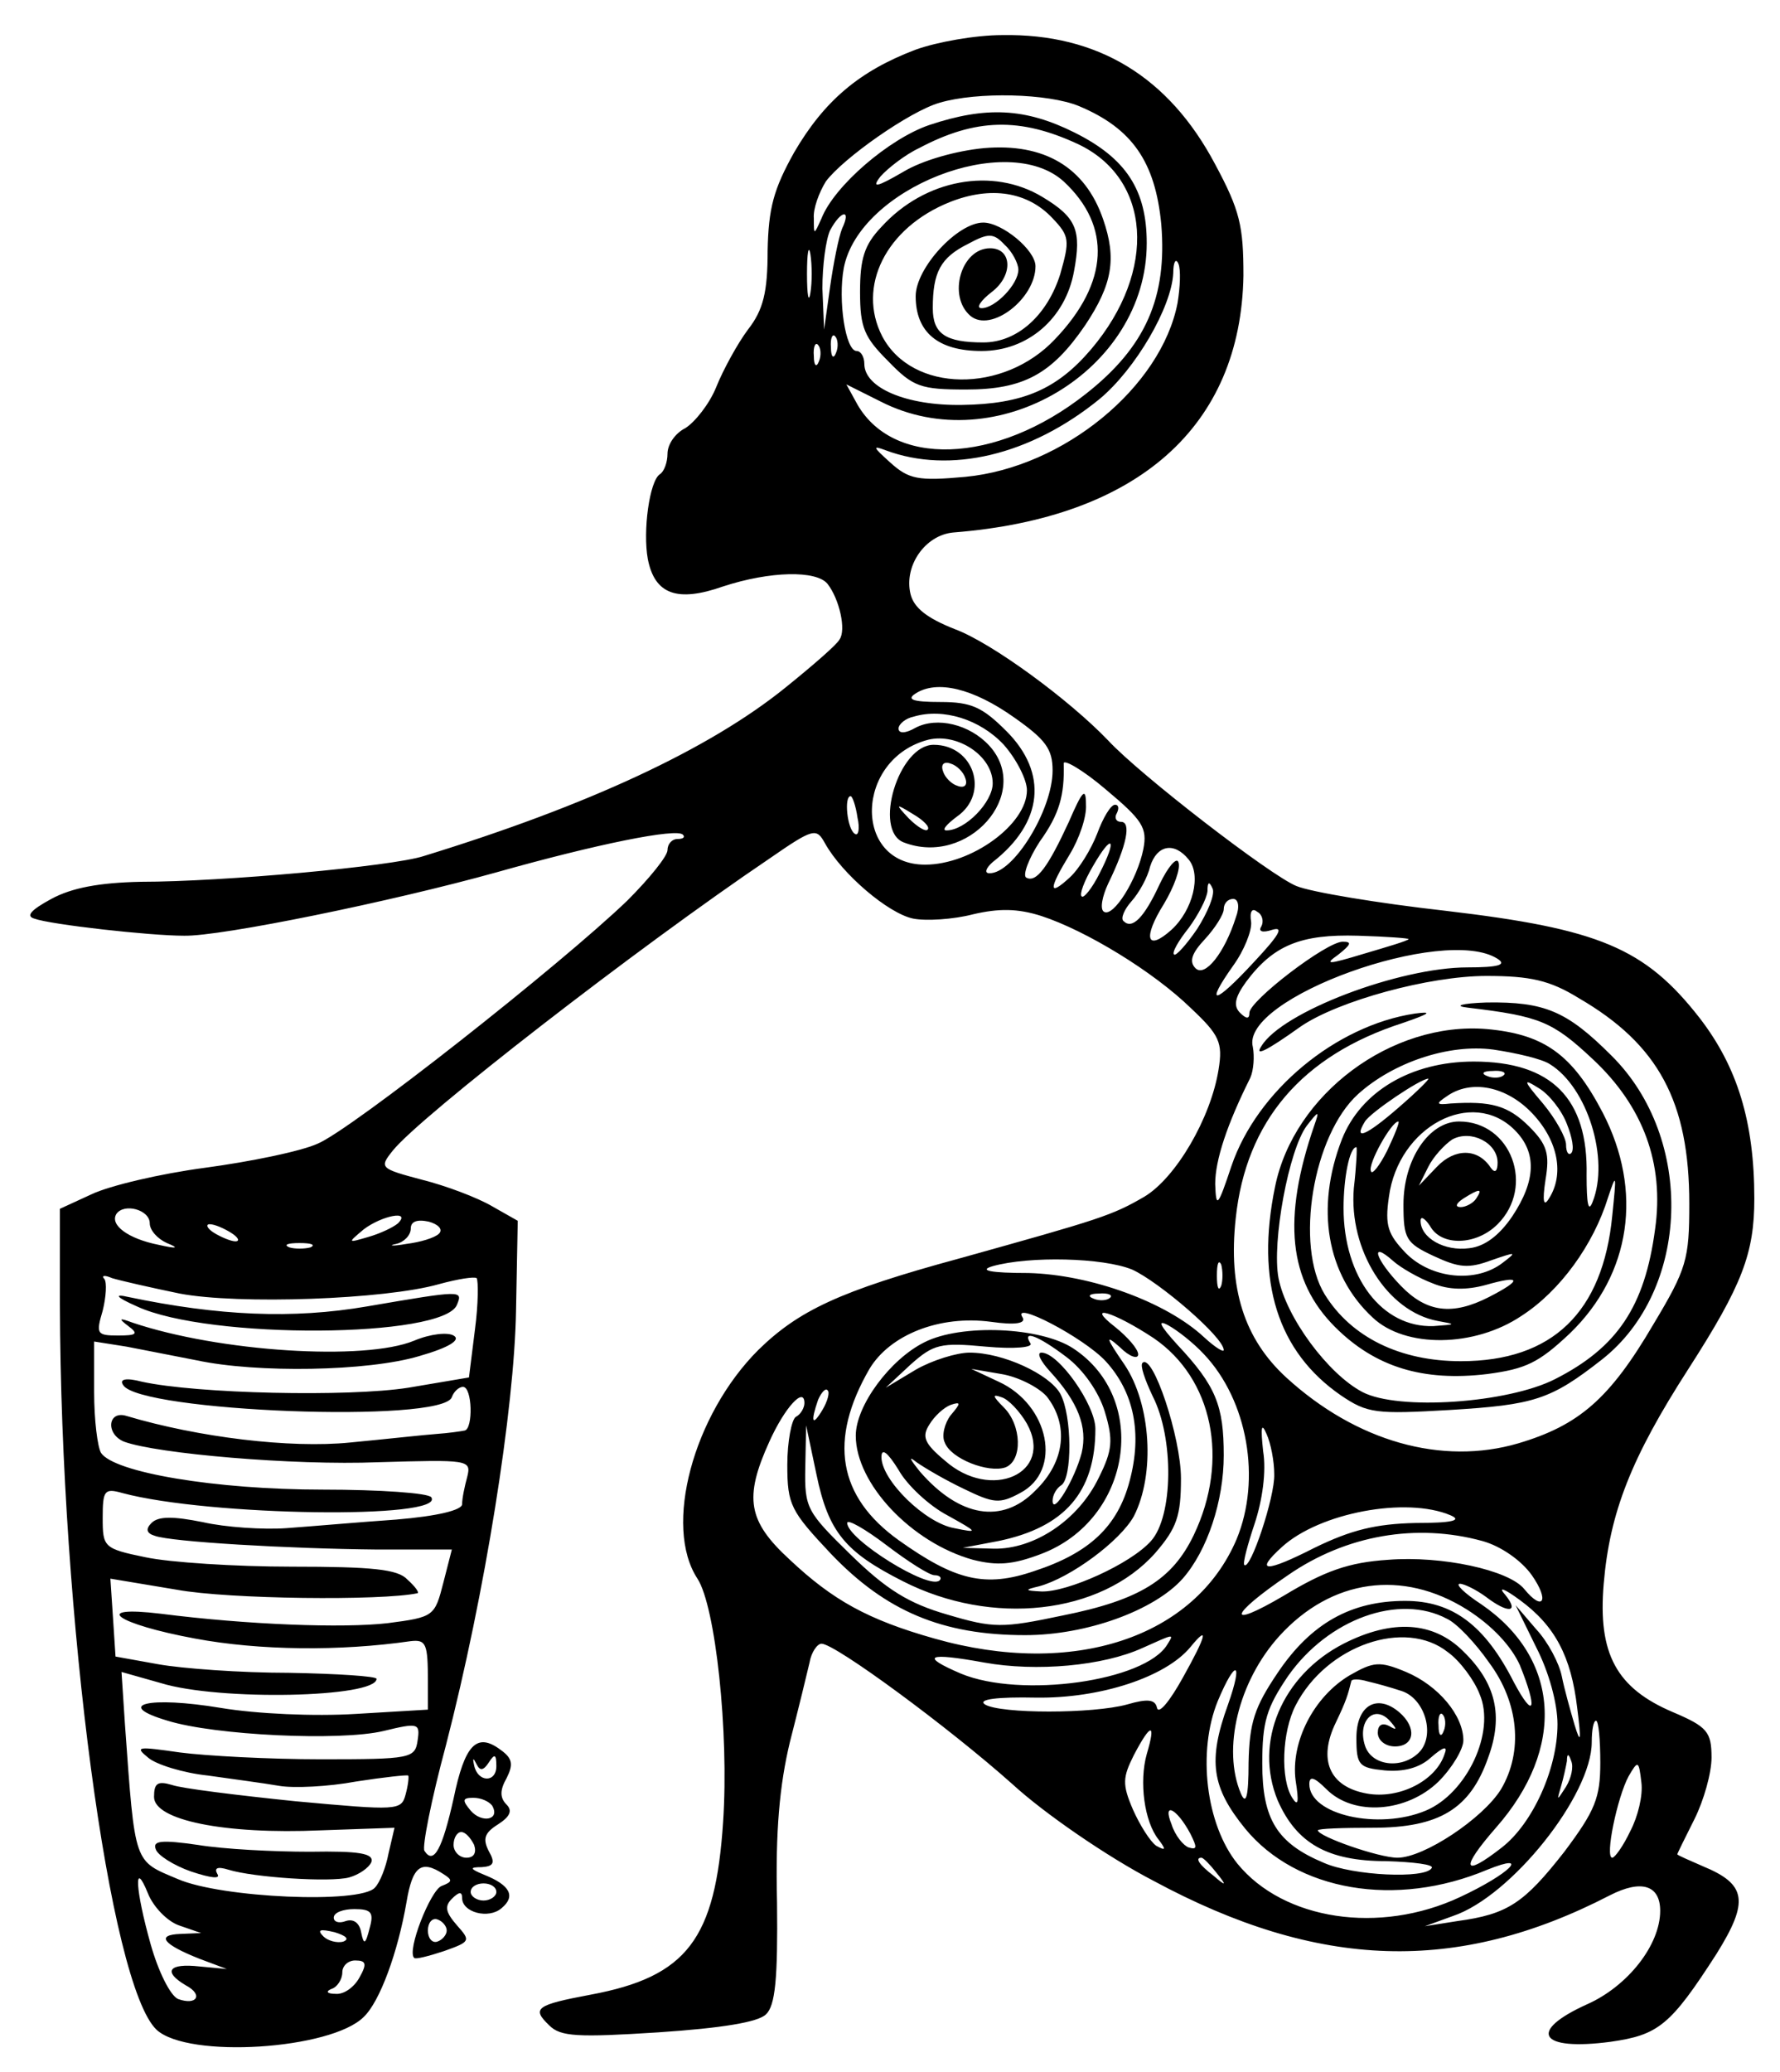 <svg version="1.0" xmlns="http://www.w3.org/2000/svg" width="277.333" height="322.667" viewBox="0 0 208 242"><path d="M107 5.8c-6.6 2.5-10.7 6-14.2 12-2.4 4.3-3 6.5-3.1 11.5 0 4.8-.5 6.9-2.3 9.2-1.2 1.6-2.9 4.7-3.7 6.7-.8 2-2.5 4.1-3.6 4.8-1.2.6-2.1 1.9-2.1 3 0 1-.4 2.1-.9 2.4-1.2.8-2 6.6-1.4 9.9.8 4.1 3.4 5.1 8.8 3.2 5.5-1.8 10.9-1.9 12.2-.3 1.4 1.8 2.2 5.4 1.4 6.5-.3.6-3.2 3.1-6.3 5.6-8.9 7.2-23.1 13.8-42.3 19.7-3.7 1.2-23.5 3-33 3-4.9.1-8.1.7-10.5 2-2.4 1.3-3 2-2 2.3 1.9.7 13.5 2 17.5 2 4.3.1 24.3-4 36.5-7.4 11.7-3.3 21.1-5.2 21.8-4.4.3.3 0 .5-.6.5-.7 0-1.2.6-1.2 1.3 0 .7-2.1 3.3-4.7 5.9-7.8 7.5-32.3 26.8-36.2 28.4-2 .9-7.9 2.1-13.1 2.8-5.3.7-11.2 2.1-13.3 3.1L7 141.2v11.2c.1 36.6 5.8 79.5 11.3 84.7 3.7 3.4 20.4 2.3 24.2-1.5 1.9-1.8 4-7.6 5-13.4.7-4.2 1.7-5 4.3-3.3 1.1.7 1.1.9-.2 1.4-1.3.5-4.1 7.6-3.2 8.4.1.2 1.7-.2 3.5-.8 3.1-1.1 3.1-1.2 1.5-3-1.3-1.5-1.5-2.2-.6-3.1.8-.8 1.2-.9 1.2-.1 0 1.7 3.1 2.5 4.6 1.2 1.7-1.4 1-2.7-2-3.9-1.7-.7-1.8-.9-.3-.9 1.4-.1 1.6-.5.8-1.9-.7-1.4-.5-2.1 1.1-3.1 1.4-.9 1.7-1.6 1-2.3-.8-.8-.8-1.7 0-3.1.8-1.6.7-2.3-.7-3.3-2.8-2.1-4.2-.6-5.5 5.7-1.3 5.8-2.3 7.8-3.4 6.1-.3-.4.8-6 2.5-12.3 4.6-17.8 8-39.3 8.2-50.8l.2-10.5-3-1.7c-1.7-1-5.4-2.4-8.2-3.1-4.9-1.3-5-1.4-3.4-3.4 3.2-4 28.6-23.7 44-34.1 5.2-3.6 5.5-3.6 6.5-1.8 2 3.6 7.4 8.2 10.3 8.8 1.5.3 4.7.1 7-.5 3-.7 5.2-.7 8 .2 5.2 1.7 13.1 6.5 17.5 10.8 3.3 3.1 3.7 4 3.2 7.1-.9 5.7-5 12.7-8.7 14.9-3.8 2.2-5.1 2.6-21.6 7.2-14 3.8-18.8 6.1-23.5 10.7-7.6 7.6-11.1 20.6-7.1 26.7 2.1 3.2 3.7 17.9 3 28.4-.9 13.7-4.2 18.1-15.5 20.2-6.4 1.2-6.9 1.6-4.8 3.6 1.3 1.3 3.3 1.4 12.7.8 7.5-.5 11.7-1.2 12.6-2.1 1.1-1 1.4-4.2 1.3-13.1-.2-8.3.3-13.7 1.5-18.7 1-3.9 2-8 2.3-9.3.2-1.2.9-2.2 1.4-2.2 1.6 0 14.9 9.8 22.3 16.4 3.7 3.4 11.1 8.5 16.5 11.3 19.3 10.4 35.5 10.9 53.3 1.7 3.7-1.9 5.9-1.2 5.9 1.8 0 4-3.8 8.8-8.5 10.9-7.1 3.2-5.6 5.5 2.7 4.4 5.6-.8 7-1.9 12.4-10.3 3.8-6.1 3.5-8.1-1.6-10.2-1.6-.7-3-1.3-3-1.4 0-.1.9-1.9 2-4.1 1.1-2.2 2-5.4 2-7.2 0-3-.5-3.6-4.5-5.3-6.6-2.8-8.8-6.8-8.1-15 .7-8.3 3.2-14.7 9.9-25.1 6.3-9.8 7.7-13.5 7.7-19.9 0-9-2-15.4-6.4-21.1-6.4-8.2-11.8-10.4-29.6-12.5-8-.9-15.8-2.2-17.5-2.9-3-1.2-18.3-13-22-17-4.6-4.8-13.6-11.4-17.9-13-3.3-1.3-4.8-2.5-5.2-4.1-.8-3.3 1.7-6.9 5-7.2 21.6-1.7 33.6-12.4 33.9-30 0-5.8-.4-7.6-3.3-13C136.6 9 128.3 3.9 117.1 4.1c-3.1 0-7.6.8-10.1 1.7zm19.1 6.6c6.2 2.6 8.9 6.5 9.6 13.8.7 8.5-1.8 14.3-8.8 19.8-10.5 8.3-22.8 8.7-26.9.9l-1.1-2 4 2c13.5 6.9 31.1-3.6 31.1-18.5 0-6.2-2.4-9.9-8.4-12.9-5.8-2.9-10.4-3.1-17-.9-4.7 1.6-11.1 7.1-12.6 10.9-.9 2-.9 2-.9 0-.1-1.1.6-3 1.4-4.3 2-2.7 9.8-8.2 13.3-9.2 4.4-1.3 12.7-1.1 16.3.4zm-.2 4.4c8.6 4 9.4 14.8 1.6 24-4 4.7-8 6.4-15.1 6.5-6.5.1-11.4-2-11.4-4.8 0-.8-.4-1.5-.9-1.5-1.3 0-2.2-5.9-1.5-9.7 1.8-9.3 19.1-16.1 25.7-10.1 5.6 5.2 5.3 11.8-1 18.4-6 6.4-16.7 6.3-20.2-.3-3-5.8.4-12.7 7.9-15.7 4.8-1.9 9.1-1.2 12 1.9 2 2.1 2 2.6.9 6.5-1.5 4.8-5 8-9 8-4.4 0-5.9-1-5.9-4 0-4.2.9-5.9 4.1-7.5 2.4-1.3 3-1.3 4.3.1.9.8 1.6 2.2 1.6 2.9 0 1.7-2.7 4.5-4.3 4.5-.7 0-.1-.9 1.2-1.9 2.5-1.9 2.4-5.1-.2-5.1-3.4 0-5 5.6-2.3 7.9 2.4 2 7.6-2 7.6-5.8 0-1.9-3.9-5.1-6.1-5.1-3 0-7.9 5.3-7.9 8.6 0 4.2 2.6 6.4 7.7 6.4 5.4 0 9.8-3.8 10.8-9.3.9-4.8.3-6.3-3.7-8.7-5.8-3.5-13.7-2.1-18.8 3.5-2 2.1-2.5 3.7-2.5 7.6 0 4.2.5 5.3 3.3 8.1 2.9 3 3.8 3.3 9.1 3.3 6.7 0 10-1.8 13.9-7.5 3.2-4.8 3.7-7.8 2.1-12.4-2.1-6.1-6.9-8.9-13.9-8.3-3.2.3-7.2 1.4-9.5 2.8-3.1 1.8-3.7 1.9-2.6.5.8-.9 2.8-2.5 4.5-3.3 6.6-3.5 11.8-3.6 18.5-.5zm-27.5 9.9c-.4 1-1 4-1.4 6.8l-.7 5-.2-4.8c0-2.7.4-5.7.9-6.8 1.3-2.4 2.5-2.5 1.4-.2zm-3.7 7.5c-.2 1.3-.4.3-.4-2.2s.2-3.5.4-2.3c.2 1.3.2 3.3 0 4.5zm42.9 1.2c-1.9 9.8-13.3 19.2-24.8 20.3-5.5.5-6.6.3-8.8-1.7-2-1.8-2.1-2-.5-1.4 7.5 2.8 16.9.6 25-6 4.2-3.5 8.4-10.7 8.6-14.7 0-1.3.3-1.8.6-1.1s.2 2.8-.1 4.6zm-39.9 5.8c-.3.8-.6.5-.6-.6-.1-1.1.2-1.7.5-1.3.3.3.4 1.2.1 1.9zm-2 1c-.3.8-.6.5-.6-.6-.1-1.1.2-1.7.5-1.3.3.3.4 1.2.1 1.9zm22.8 41.6c3.7 2.6 4.5 3.7 4.5 6.2 0 4.6-4.6 12.1-7.4 12-.6 0-.4-.6.4-1.3 5.9-4.6 6.5-10.4 1.6-15.3-2.8-2.8-4.1-3.4-7.7-3.4-3.3 0-4-.3-2.9-1 2.5-1.6 6.7-.6 11.5 2.8zm-1.2 3.2c1.5 1.7 2.7 4.1 2.7 5.3 0 4-6.5 8.7-11.9 8.7-8.5 0-8.2-12.4.4-14.6 3.4-.8 7.5 1.9 7.5 5.1 0 2.2-3.2 5.5-5.4 5.5-.6 0 0-.7 1.2-1.6 3.9-2.7 2-8.4-2.7-8.4-4.1 0-7.1 10-3.5 11.4 7.5 2.9 15.1-5.7 10-11.3-2.3-2.5-6.1-3.4-8.6-2.1-1.2.7-2 .7-2 .1 0-.5.8-1.2 1.8-1.4 3.4-1 7.7.3 10.5 3.3zm16.3 12.2c-.7 3.5-3.5 8-4.6 7.3-.5-.3-.2-1.8.5-3.3 2.2-4.5 2.7-7.2 1.5-7.2-.6 0-.8-.5-.5-1 .3-.6.2-1-.2-1-.5 0-1.4 1.5-2.1 3.4-.7 1.8-2.1 4.1-3.2 5.1-2.5 2.3-2.5 1.4 0-2.7 1.1-1.8 2-4.4 1.9-5.8 0-2.1-.4-1.7-2 2-2.4 5.2-3.8 7.2-5 6.5-.4-.3.3-2.2 1.6-4.2 2.3-3.2 2.9-5.4 2.8-9.1-.1-.6 2.2.7 4.9 3 4.3 3.6 4.9 4.5 4.4 7zm-20.8-8.3c.3.8-.1 1.2-.9.9-.7-.2-1.5-1-1.7-1.7-.3-.8.1-1.2.9-.9.7.2 1.5 1 1.7 1.7zm-12.6 4.6c.3 1.3.1 2.2-.3 1.9-.9-.5-1.3-4.4-.5-4.4.2 0 .6 1.1.8 2.5zm8.2 1.4c-.2.3-1.2-.3-2.2-1.3-1.6-1.7-1.6-1.8.5-.5 1.2.7 2 1.5 1.7 1.8zm20.1 5.1c-.9 1.8-1.9 3-2.1 2.7-.3-.2.3-1.8 1.3-3.5 2.3-4 2.9-3.3.8.8zm10.4-1.6c1.5 1.8.5 5.9-2 8.2-2.9 2.6-3.4 1-.9-3 1.2-2 2-4.2 1.7-4.9-.2-.6-1.2.5-2.2 2.6-1.8 3.9-3.2 5.3-4.2 4.3-.4-.3.1-1.4.9-2.3.9-1 1.9-2.8 2.2-4.1.8-2.5 2.8-2.9 4.5-.8zm1 8.1c-1.3 1.9-2.5 3.2-2.7 3-.3-.2.5-1.6 1.7-3.1 1.1-1.5 2.1-3.4 2.2-4.3 0-1.1.2-1.2.6-.3.3.7-.6 2.8-1.8 4.7zm4.5-1.3c-1.3 4.1-3.6 7-4.7 5.9-.8-.8-.4-1.8 1.1-3.4 1.2-1.3 2.2-2.9 2.2-3.5 0-.7.5-1.2 1.1-1.2.6 0 .8.9.3 2.2zm3 1c-.4.6.1.8 1.3.4 1.4-.4.7.7-2.1 3.7-4.7 5.1-5.9 5.3-2.5.5 1.3-1.8 2.2-4.1 2.1-5.1-.2-1.2.1-1.7.7-1.2.6.3.8 1.1.5 1.7zm17.2 1.5c-.1.2-2.5.9-5.2 1.7-4.3 1.3-4.7 1.3-3 .1 1.5-1.2 1.6-1.5.5-1.5-1.9 0-10.9 6.9-10.9 8.3 0 .8-.4.7-1.1 0-.8-.8-.6-1.8.7-3.6 3.2-4.3 6.4-5.6 13.1-5.4 3.4.1 6 .3 5.9.4zM175 112c1.1.7.1 1-3.5 1-8 0-21.7 5.2-24.1 9.2-.8 1.2.4.7 4.6-2.3 4.4-3 15-5.9 21.7-5.9 5.1 0 7.4.5 10.8 2.6 9.3 5.4 12.9 12.1 12.9 24 0 6.5-.3 7.6-4.2 14.1-5.1 8.7-8.7 11.8-15.8 13.9-8.9 2.6-18.9-.2-27.1-7.7-4.9-4.5-6.8-10.4-5.9-18.6 1.2-11.3 7.7-19 19.5-22.8 3.2-1.1 3.6-1.4 1.4-1.1-9.2 1.4-18.4 9-21.4 17.8-1.6 4.8-1.8 5-1.9 2.1 0-2.8 1.4-7 4.1-12.4.4-.9.5-2.5.3-3.6-1.5-5.7 22.4-14.3 28.6-10.3zM17.5 142.9c0 .8.9 1.8 2 2.3 1.5.6 1.2.7-1 .2-3.5-.7-5.7-2.3-4.9-3.6.9-1.3 3.9-.5 3.9 1.1zm29 0c-.6.5-2.1 1.2-3.5 1.6-2.4.7-2.4.7-.5-.9 2.1-1.6 5.6-2.3 4-.7zm4.8 1.2c-.5.5-2.2 1-3.8 1.2-1.7.3-2.2.2-1.2 0 .9-.2 1.7-1 1.7-1.8s.7-1.1 2.1-.8c1.1.3 1.7.9 1.2 1.4zM27 144c.8.5 1.1 1 .5 1-.5 0-1.7-.5-2.5-1s-1-1-.5-1c.6 0 1.7.5 2.5 1zm9.3 1.7c-.7.2-1.9.2-2.5 0-.7-.3-.2-.5 1.2-.5s1.9.2 1.3.5zm96 2.6c3.1 1.4 10.7 7.9 10.7 9.4 0 .3-1-.3-2.3-1.5-4.4-4.1-13.2-7.3-20.5-7.5-4.5 0-5.9-.3-4.2-.8 4.3-1.2 12.9-1 16.3.4zm10.4 1.9c-.3.7-.5.2-.5-1.2s.2-1.9.5-1.3c.2.7.2 1.9 0 2.5zm-121.7.9c6.8 1.3 24 .7 30.3-1.1 2.2-.6 4.1-.9 4.4-.7.2.3.2 3-.2 6l-.7 5.6-7.1 1.2c-7 1.1-24.7.7-31.1-.7-1.9-.5-2.7-.3-2.2.4 1.9 3.1 37.3 4.5 38.4 1.4.2-.6.8-1.2 1.3-1.2 1.1 0 1.2 4.9.2 5.1-.5.1-1.9.3-3.3.4-1.4.1-5.9.6-10.1 1-7 .7-17.7-.6-26.1-3.1-2.2-.7-2.5 2.1-.3 3 3.8 1.4 19.8 2.8 29.7 2.4 10.5-.3 10.9-.3 10.4 1.7-.3 1.1-.6 2.5-.6 3.2 0 .7-2.9 1.4-7.7 1.8-4.3.3-10 .8-12.8 1-2.7.2-7.2-.1-9.8-.7-3.5-.7-5.2-.7-6 .1-.7.7-.6 1.2.4 1.5 1.9.7 15.5 1.5 26 1.6h8.7l-1 3.9c-1 3.9-1.1 4-6.5 4.7-5.2.6-16.3.2-26.5-1.1-8.3-1-5.2 1.2 4 2.9 7.5 1.4 16.9 1.5 25.2.3 1.8-.2 2 .3 2 4.7v3.3l-8.4.5c-4.9.3-11.6 0-15.8-.7-8.4-1.4-12.6-.4-6.2 1.5 5.5 1.7 20.1 2.4 25.2 1.2 4.1-1 4.3-.9 4 1.1-.3 2.1-.8 2.2-11.3 2.2-6 0-13.5-.4-16.5-.8-4.9-.7-5.3-.7-3.7.6.9.8 4.1 1.8 7 2.1 2.8.4 6.6.9 8.3 1.2 1.7.3 5.8.1 9-.5 3.2-.5 6-.8 6.1-.7.1.1 0 1.1-.3 2.2-.5 1.9-.9 1.9-12.9.8-6.8-.7-13.3-1.5-14.4-1.9-1.7-.5-2.1-.2-2.1 1.4 0 2.7 8.2 4.4 19.5 3.9l8.6-.3-.7 3c-.3 1.6-1 3.4-1.6 4-1.7 1.9-17.9 1.2-23-1-5.2-2.2-5-1.5-6.2-18.1l-.4-6.1 4.6 1.3c6.8 2.1 25.2 1.7 25.2-.5 0-.3-4.6-.6-10.2-.7-5.7 0-12.5-.5-15.3-1l-5-.9-.3-4.6-.3-4.5 7.8 1.3c6 1.1 23.9 1.3 28.1.4.2-.1-.3-.8-1.2-1.6-1.1-1.2-4.1-1.5-13.5-1.5-6.6 0-14.3-.5-17.1-1.1-4.9-1-5-1.2-5-4.6 0-3.2.2-3.5 2.3-2.9 10.1 2.7 37.8 3.1 36.1.5-.3-.5-6-.9-12.7-.9-12.5 0-24.4-2-25.9-4.3-.4-.7-.8-3.8-.8-7.1v-5.9l3.8.6c2 .4 5.7 1.1 8.2 1.6 7 1.5 20 1.3 26-.5 3.5-1 4.9-1.9 4-2.4-.7-.4-2.7-.2-4.6.6-5.8 2.4-22.8 1.3-32.9-2.1-1.6-.6-1.7-.5-.5.4s1 1.1-1.2 1.1c-2.5 0-2.6-.2-1.8-2.9.4-1.6.5-3.3.2-3.7-.4-.4 0-.5.9-.1 1 .3 4.5 1.1 7.9 1.8zm108.7.5c-.3.3-1.2.4-1.9.1-.8-.3-.5-.6.6-.6 1.1-.1 1.7.2 1.3.5zm-.5 7.4c3.3 3.6 4.3 8.4 2.8 14-1.4 5.3-4.7 8.4-11.1 10.5-5.8 2-9.3 1.1-15.9-3.6-7.1-5.1-8.2-11.7-3.4-20 2.4-4 8.2-6.3 14.2-5.5 2.8.4 4.1.2 3.7-.5-1.4-2.1 7.1 2.3 9.7 5.1zm5.6-2.7c6.9 4.7 8.9 14.2 4.7 23-2.5 5.2-6.3 7.6-15.3 9.4-7.1 1.5-8.1 1.5-13.5-.1-4.5-1.3-7.1-2.9-11.3-7-5.1-5-5.4-5.4-5.3-10.2l.1-4.9 1.2 5.7c1.4 6.8 3.4 9.1 10.1 12.5 10.4 5.3 23.1 3.9 29.5-3.3 2.5-2.9 3-4.3 3-8.7 0-4.8-3.3-14.7-4.5-13.5-.3.3.3 2 1.2 3.9 2.5 4.9 2.4 14-.2 16.9-2.4 2.7-9.8 6-12.8 5.9-2-.1-2-.2-.3-.6 3.7-1 9.5-5.3 11.1-8.2 2.5-4.9 2-13.1-1.1-17.7-2.2-3.2-2.3-3.6-.5-2 1.1 1.1 2.1 1.4 2.1.8 0-.6-1.2-2-2.7-3.2-3.6-2.8-.2-1.8 4.5 1.3zm5.9 1.9c5.1 5.4 6.7 14.6 3.8 21.6-4.9 11.5-19.1 16.2-35.3 11.6-7.8-2.2-11.9-4.5-16.9-9.2-4.9-4.5-5.4-7.2-2.4-13.8 1.8-4 4.1-6.5 4.1-4.5 0 .5-.4 1.3-1 1.6-.5.3-1 2.9-1 5.6 0 4.7.4 5.4 5.1 10.4 6.4 6.7 13 9.5 22.7 9.5 7.2 0 15.1-2.9 18.4-6.6 2.9-3.3 4.8-9.1 4.8-14.4 0-5.8-.9-8.1-5.4-12.9-2.1-2.3-2.4-3-1.1-2.3 1.1.6 3 2.1 4.2 3.4zm-44.6 6.5c-1.2 2-1.4 1.4-.5-1.2.4-.9.9-1.4 1.1-1.1.3.2 0 1.3-.6 2.3zm52.8 7.5c.1 2.6-2.8 11.3-3.5 10.6-.2-.2.4-2.4 1.2-4.8.9-2.7 1.4-6.1 1-8.5-.3-2.8-.2-3.4.4-2 .5 1.1.9 3.2.9 4.7zm20.6 4.8c1.4.6.2.9-4.1.9-4.6.1-7.5.8-11.8 2.9-5.7 2.9-7.1 2.9-3.8-.1 4.4-4 14.5-5.9 19.7-3.7zm-60.3 7c.6 0 .9.3.6.6-1.2 1.2-10.8-4.8-10.8-6.7 0-.5 2.1.7 4.6 2.6 2.5 1.9 5 3.5 5.6 3.5zm64-4c2.2.6 4.6 2.3 5.8 4 2.1 3 1.3 4.3-.9 1.6-1.8-2.2-9.6-3.9-15.9-3.4-4.6.3-7.4 1.3-12.2 4.2-6.8 4-6.4 2.3.5-2.4 6.8-4.7 15-6.1 22.7-4zm-1.8 8c3 1.9 5.2 4.3 6.2 6.5 2.1 5.2 1.7 6.5-.7 2-3.4-6.7-7.2-9.5-12.7-9.5-6.3 0-11 2.6-14.9 8.4-2.7 4-3.3 5.8-3.4 10.5 0 4-.3 5-.9 3.6-2.2-5.2-.3-13.1 4.5-18.4 6.1-6.7 14.4-7.8 21.9-3.1zm2.2-1.5c2.6 2 4 1.9 2.3-.2-.9-1-.2-.8 1.7.6 4.1 3 6 6.6 6.7 12.6.5 3.9.4 4.3-.3 2-.5-1.7-1.2-4.2-1.5-5.7-.3-1.5-1.6-4-3-5.5l-2.4-2.8 2.4 4.9c1.5 2.9 2.5 6.6 2.5 9 0 5.2-2.9 11.6-6.5 14.4-4.6 3.6-4.9 2.5-.7-2.3 8.2-9.3 7.5-19.8-1.7-26.1-2-1.3-3.1-2.4-2.5-2.4.5 0 1.9.7 3 1.5zm-4.5 2.6c1.1.5 3.3 2.8 4.9 5.1 3.5 4.7 4 10.4 1.4 14.8-2.1 3.4-9 8-12.1 8-2.2 0-9.3-2.5-9.3-3.2 0-.2 2.9-.3 6.4-.3 7.8 0 11.4-2.2 13.5-8.2 1.8-4.9.9-8.7-2.9-12.4-3.5-3.5-8.3-3.8-14-.9-7.2 3.7-10.5 11.5-7.7 18.3 2.2 5 5.8 7.1 12.7 7.1 3.2.1 5.6.4 5.3.8-.7 1.3-9.2.9-12.6-.6-5.5-2.3-7.2-5.1-7.2-11.6 0-4.9.5-6.5 3-10.2 4.7-6.7 13-9.7 18.6-6.7zm-32.7 3c-2.6 4.3-17.1 6.3-24.1 3.4-4.9-2.1-3.9-2.5 2.7-1.3 6.1 1.1 13.9.4 18.5-1.7 3.8-1.7 3.7-1.7 2.9-.4zm1.8 3.9c-1.5 2.7-2.8 4.3-3 3.5-.2-1-1.1-1.1-3.5-.4-4 1.1-14.8 1.1-16.6 0-.9-.6 1.4-.9 6-.8 7.5.1 15.1-2.4 18-5.9 2.2-2.7 1.9-1.4-.9 3.6zm31-3c1.4 1 3.1 3.3 3.7 4.9 1.9 4.4-1.5 11.6-6.3 13.6-5.5 2.3-13.6.5-13.6-3.1 0-1 .6-.8 2 .6 3.2 3.2 9.4 2.7 13.1-.9 1.6-1.6 2.9-3.8 2.9-4.8 0-2.9-2.9-6.4-6.7-8-3.1-1.3-3.8-1.2-6.6.4-4.2 2.5-6.9 7.8-6.3 12.3.4 2.5.3 3.1-.4 2-1.4-2.2-1.2-7.7.4-10.8 3.6-7 12.8-10.2 17.8-6.2zm-25.7 6.1c-2.4 6.6-1.9 9.7 2 14.5 6 7.3 17.6 9.3 28.3 4.8 5.2-2.1 2.6.5-3.2 3.2-9.4 4.4-20.6 2.7-26-3.9-3.7-4.6-4.7-13.1-2.3-19 2.1-5 3-4.7 1.2.4zm20.2-1.6c2.7.8 4 4.9 2.3 7-1.9 2.2-5.7 1.9-6.5-.6-.9-2.8 1-4.8 2.8-3 1 1.1 1 1.3 0 .7-.8-.4-1.3-.1-1.3.8s.9 1.6 2 1.6c2.3 0 2.6-2.2.5-4-2.6-2.2-5-.8-5 3 0 3.2.3 3.5 3.3 3.8 2.2.2 4.1-.3 5.4-1.5 1.5-1.3 2-1.4 1.6-.4-1 3.1-5.3 5.3-9.1 4.6-4.4-.8-5.7-4-3.6-8.3 1.2-2.5 1.4-3.2 1.8-4.8 0-.3.9-.3 1.9 0 .9.2 2.7.7 3.9 1.1zm5 4.7c-.3.8-.6.5-.6-.6-.1-1.1.2-1.7.5-1.3.3.3.4 1.2.1 1.9zm18.3 3.7c0 4.1-.6 5.6-4.2 10.4-4.7 6-6.6 7.3-12.5 8.1l-3.8.6 3.3-1.2c6.8-2.3 16.2-14.1 16.2-20.3 0-1.4.2-2.5.5-2.5s.5 2.2.5 4.9zm-53-1c-.9 3.2-.3 7.9 1.4 10 .9 1.2.8 1.3-.3.7-.7-.5-1.9-2.4-2.7-4.2-1.3-3-1.2-3.8.1-6.4 2-3.8 2.6-3.8 1.5-.1zm-76.9 1c.7-1.1.9-1 .9.4 0 2-2.2 1.9-2.6-.1-.2-.9-.1-.9.3-.1s.8.7 1.4-.2zm125.9 2.8c-1.1 1.7-1.1 1.7-.6 0 .3-1 .6-2.4.7-3 0-.9.2-.9.5 0 .3.7 0 2-.6 3zm7.5 5.2c-.8 1.7-1.8 3.1-2.1 3.1-.9 0 .6-7.1 1.9-9.5 1.1-1.9 1.2-1.9 1.5.7.2 1.5-.4 4-1.3 5.7zm-133-3c1 1.7-1.2 2.1-2.5.6-1-1.2-1-1.5.3-1.5.9 0 1.8.4 2.2.9zm81.6 3.3c.8 1.6.8 1.9-.2 1.6-.6-.2-1.6-1.4-2-2.7-1.1-2.7.6-1.9 2.2 1.1zm-83.7 1.3c.3.9 0 1.5-.9 1.5-.8 0-1.5-.7-1.5-1.5s.4-1.5.9-1.5 1.1.7 1.5 1.5zm86.7 3.2c1.3 1.6 1.2 1.7-.3.4-1.7-1.3-2.2-2.1-1.4-2.1.2 0 1 .8 1.7 1.7zm-121.2 6.2 2.6.9-2.4.1c-2.9.1-2.1 1.2 2.2 2.9l3.2 1.2-3.2-.3c-3.6-.4-4.3.6-1.6 2.2 2.1 1.1 1.3 2.4-.9 1.6-.9-.4-2.3-3.2-3.2-6.4-1.8-6.4-2-10.1-.3-5.9.6 1.5 2.2 3.2 3.6 3.7zM58 221c0 .5-.7 1-1.5 1s-1.5-.5-1.5-1c0-.6.7-1 1.5-1s1.5.4 1.5 1zm-14.8 4.2c-.5 2-.7 2-1 .5-.2-1.1-.9-1.6-1.8-1.3-.8.3-1.4.1-1.4-.4 0-.6 1.1-1 2.4-1 2 0 2.3.4 1.8 2.2zm9 .3c0 .5-.5 1.1-1.1 1.3-.6.2-1.1-.4-1.1-1.3s.5-1.5 1.1-1.3c.6.2 1.1.8 1.1 1.3zm-12.1 1.3c-.7.2-1.8-.1-2.3-.6-.8-.8-.4-.9 1.3-.5 1.3.4 1.8.8 1 1.1zM42 231c-.6 1.1-1.8 2-2.8 1.9-1 0-1.2-.3-.4-.6.6-.2 1.2-1.1 1.2-1.9 0-.8.7-1.4 1.5-1.4 1.3 0 1.4.4.5 2z"/><path d="M171.5 117.7c8.4 1 9.9 1.6 14.6 6 5.9 5.5 8.4 12.2 7.3 19.9-1.2 9-4.4 13.8-11.7 17.5-5.5 2.8-18.3 3.7-22.5 1.5-4-2.1-8.9-8.7-9.8-13.3-.8-4.2 1.2-15 3.3-17.8 1.4-1.8 1.5-1.8.9-.1-3.8 11-3 18.2 2.4 23.6 4.7 4.7 10.3 6.4 17.8 5.5 4.5-.6 6-1.3 9.7-4.8 7.1-6.9 8.5-16.6 3.8-25.7-3.6-6.9-6.9-9.2-13.6-9.8-11.1-.9-22.5 7.6-24.7 18.4-2.3 11.1.3 19.3 7.7 24.4 3.1 2.1 4.1 2.2 12.7 1.7 9.9-.6 11.8-1.2 17.8-5.9 10.3-8.1 10.9-25.8 1.1-35.5-5.2-5.2-7.8-6.3-14.6-6.2-2.9.1-3.9.4-2.2.6zm9.6 6.6c4.4 2.7 7 11.1 5 16.1-.5 1.3-.7.2-.7-3.1.2-9-4.1-13.3-13.2-13.3-7.3 0-13.2 3.5-15.4 9.1-3.1 8-1.8 15.8 3.6 20.8 3.8 3.6 11.9 3.5 17.4-.2 4.5-2.9 8.4-8.3 10.1-13.8 1-3 1-2.8.5 2.1-1.1 11.3-7 17-17.7 17-7.1 0-12.8-2.8-15.9-7.8-3.5-5.7-1.4-18.6 3.9-23.4 4.1-3.7 10.6-5.9 15.8-5.2 2.7.4 5.7 1.1 6.6 1.7zm-5.4 1.3c-.3.3-1.2.4-1.9.1-.8-.3-.5-.6.6-.6 1.1-.1 1.7.2 1.3.5zm-12.3 3.8c-3.8 3.3-5.3 3.9-3.9 1.6.7-1.1 6.5-5 7.4-5 .2 0-1.3 1.5-3.5 3.4zm19.7 1.9c.6 1.5.9 3 .5 3.4-.3.3-.6-.1-.6-1 0-.8-1.2-3-2.7-4.8-2.3-2.7-2.4-3-.5-1.8 1.2.7 2.7 2.6 3.3 4.2zm-4-1.2c3 3.2 3.7 7.1 1.9 9.9-.6 1-.8.4-.4-2.2.5-3 .2-4.1-1.9-6.2-2.5-2.5-4.5-3-9.2-2.7-1.7.2-1.7 0-.5-.8 2.9-2.1 7.1-1.2 10.1 2zM177 132c2.6 2.6 2.5 5.9-.3 10.1-1.5 2.2-3.2 3.5-5 3.7-2.9.4-5.7-1.2-5.7-3.2 0-.6.5-.3 1.1.6 1.3 2.4 5.4 2.3 7.9-.2 4.4-4.4 1.6-12-4.5-12-3.5 0-6.5 4.4-6.5 9.7 0 4 .3 4.5 3.5 6 3 1.4 4.1 1.5 6.8.5 2.9-1 3-1 1.3.3-3.1 2.4-8.3 1.9-11.3-1.1-2.1-2.2-2.5-3.2-2-6.6 1.1-8.2 9.7-12.8 14.7-7.8zm-14.9 2.4c-.9 1.8-1.8 2.9-1.9 2.4-.4-.8 2.4-5.8 3.2-5.8.2 0-.4 1.5-1.3 3.4zm12.9 1.4c0 1-.3 1.3-.8.6-1.5-2.3-4.2-2.3-6.3-.1l-2.1 2.2 1.1-2.2c.6-1.2 1.9-2.6 2.8-3.2 2.2-1.2 5.3.4 5.3 2.7zm-16.8 3c-.6 7.2 3.9 14.4 9.8 15.5 2.2.4 2.2.4-.5.6-6 .2-10.5-5.7-10.5-13.8 0-3.5.7-7.1 1.5-7.1.1 0 0 2.2-.3 4.8zm14.3 1.2c-.3.5-1.2 1-1.8 1-.7 0-.6-.4.3-1 1.9-1.2 2.3-1.2 1.5 0zm-5.1 9.9c1.9.8 4 .8 6.2.2 4.2-1.2 4.3-.6.4 1.4-4.3 2.2-7.3 1.8-10.3-1.3-3-3.1-3.7-5.4-.9-2.9.9.8 3 2 4.6 2.6zM16 152.6c8.4 3.9 35.9 3.7 37.4-.2.7-1.7.6-1.7-10.5.2-8.7 1.5-17.4 1.1-27.9-1.1-1.7-.4-1.5 0 1 1.1zM18.2 216c.2.7 2.1 1.9 4.1 2.6 2.4.8 3.5.9 3.1.3-.4-.7 0-.9 1.3-.5 2.9.9 11.9 1.5 14.1.9 1.1-.3 2.3-1.1 2.6-1.8.3-1-1.4-1.3-7.2-1.2-4.2 0-10.1-.3-13.1-.8-4.2-.6-5.3-.5-4.9.5zM108 156.8c-4 2-8 7.4-8 10.9 0 5.6 6.5 12.5 13.7 14.5 2.8.7 4.6.6 8-.7 10.5-4 12.7-18.1 3.7-24-3.8-2.5-13.1-2.9-17.4-.7zm16.6 1.7c2 1.5 3.8 4.1 4.5 6.4 1 3.3.9 4.5-.7 7.7-2.4 5-7.6 8.4-12.3 8.3l-3.6-.1 4.2-.8c7.7-1.6 11.3-5.7 11.3-13.1 0-2.8-4.3-8.9-6.3-8.9-.6 0-.1 1 1 2.2 3.3 3.6 4.4 6.5 3.7 9.5-.8 3.1-3.4 7.4-3.4 5.6 0-.7.5-1.5 1-1.8 1.3-.8 1.3-8.1-.1-10.7-1.3-2.3-6.7-4.8-10.6-4.8-1.5 0-4.4.9-6.3 2l-3.5 2.1 2.9-2.7c2.7-2.4 3.5-2.6 8.8-2.1 3.3.3 5.6.1 5.2-.4-1-1.6.9-.9 4.2 1.6zm-2.3 4.6c2.6 3.3 2.2 7.6-1.3 11-3.9 4-8.9 3.1-13.5-2.2-1.2-1.5-1.4-1.9-.4-1.1 1 .7 3.4 2.1 5.5 3.1 3.5 1.7 4.2 1.8 6.6.5 5-2.6 3.4-10.3-2.5-13l-3.2-1.5 3.5.6c1.9.3 4.3 1.5 5.3 2.6zm-2.3 3.2c3.2 5.8-4.2 9.1-9.6 4.3-2.4-2-2.7-2.8-1.8-4.2.6-1 1.7-2 2.5-2.3 1.2-.4 1.2-.2 0 1.2-.7.9-1.1 2.4-.7 3.2.7 1.9 5.1 3.6 7.1 2.9 2-.8 1.9-4.9-.2-7-1.3-1.3-1.4-1.6-.3-1.2.8.2 2.2 1.7 3 3.1zm-9.3 10.7c3.6 2 3.7 2.1.8 1.5-3.4-.6-8.5-5.6-8.5-8.3 0-1.1.7-.6 2 1.5 1 1.8 3.6 4.2 5.7 5.3z"/></svg>